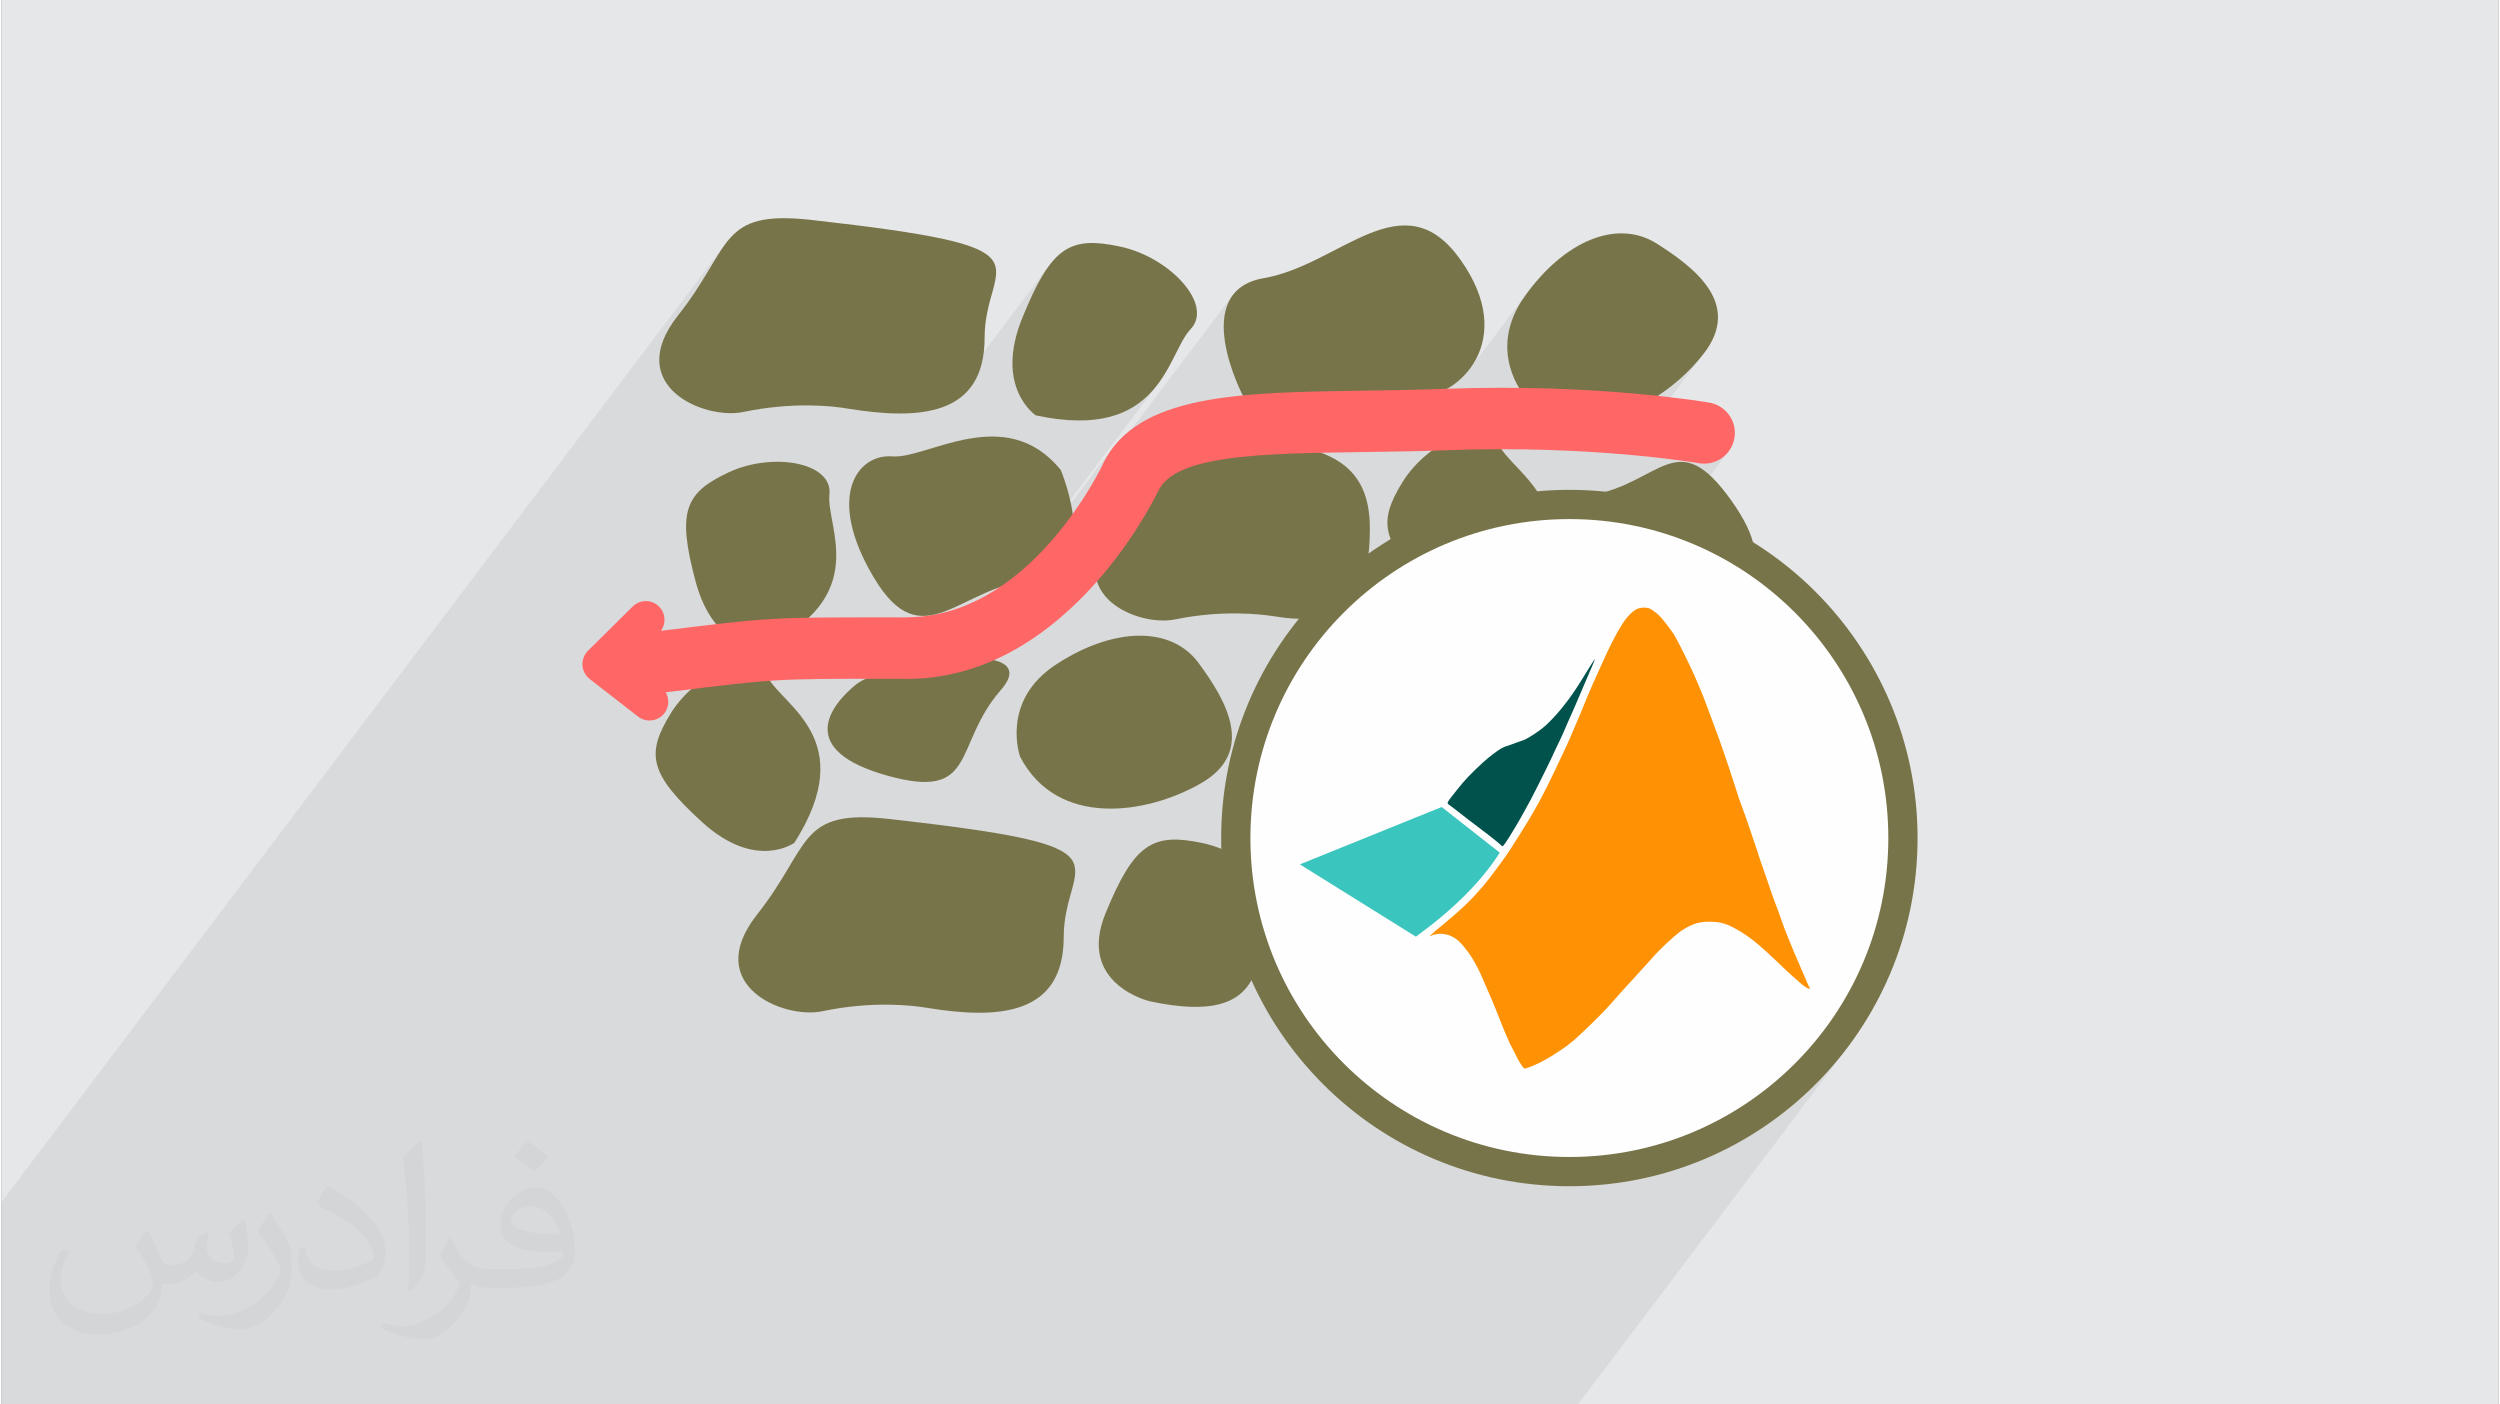 <?xml version="1.0" encoding="UTF-8"?>
<!DOCTYPE svg PUBLIC "-//W3C//DTD SVG 1.0//EN" "http://www.w3.org/TR/2001/REC-SVG-20010904/DTD/svg10.dtd">
<!-- Creator: CorelDRAW 2017 -->
<svg xmlns="http://www.w3.org/2000/svg" xml:space="preserve" width="356px" height="200px" version="1.0" style="shape-rendering:geometricPrecision; text-rendering:geometricPrecision; image-rendering:optimizeQuality; fill-rule:evenodd; clip-rule:evenodd"
viewBox="0 0 35600 20025"
 xmlns:xlink="http://www.w3.org/1999/xlink">
 <rect x="0" y="0" width="35600" height="20025" fill="#808080" stroke="none"/>
 <defs>
  <style type="text/css">
   <![CDATA[
    .fil5 {fill:#FEFEFE}
    .fil8 {fill:#00524C}
    .fil7 {fill:#3AC5BE}
    .fil3 {fill:#78744A}
    .fil0 {fill:#E6E7E8}
    .fil9 {fill:#FE9204}
    .fil6 {fill:#78744A;fill-rule:nonzero}
    .fil4 {fill:#FF6666;fill-rule:nonzero}
    .fil1 {fill:#373435;fill-opacity:0.031}
    .fil2 {fill:#373435;fill-opacity:0.078}
   ]]>
  </style>
 </defs>
 <g id="Layer_x0020_1">
  <g id="_1612452075264">
   <path class="fil0" d="M0 0l35600 0 0 20025 -35600 0 0 -20025z"/>
   <path class="fil1" d="M2082 17547c68,103 112,202 155,312 32,64 49,183 199,183 44,0 107,-14 163,-45 63,-33 111,-83 136,-159l60 -202 146 -72 10 10c-20,75 -25,149 -25,206 0,169 146,233 262,233 68,0 129,-33 129,-95 0,-80 -34,-216 -78,-338 68,-68 136,-136 214,-191l12 6c33,144 53,286 53,381 0,93 -41,196 -75,264 -70,132 -194,237 -344,237 -114,0 -241,-57 -328,-163l-5 0c-82,102 -208,194 -412,194l-63 0c-10,134 -39,229 -83,314 -121,237 -480,404 -818,404 -470,0 -706,-272 -706,-633 0,-223 73,-431 185,-578l92 38c-70,134 -116,261 -116,385 0,338 274,499 592,499 293,0 657,-186 723,-404 -25,-237 -114,-349 -250,-565 41,-72 94,-144 160,-221l12 0 0 0 0 0 0 0 0 0 0 0 0 0 0 0zm5421 -1274c99,62 196,136 291,220 -53,75 -119,143 -201,203 -95,-77 -190,-143 -287,-213 66,-74 131,-146 197,-210l0 0 0 0 0 0 0 0 0 0 0 0 0 0zm51 926c-160,0 -291,105 -291,183 0,167 320,219 702,217 -47,-196 -215,-400 -411,-400l0 0zm-359 895c208,0 390,-6 529,-41 155,-40 286,-118 286,-172 0,-14 0,-31 -5,-45 -87,8 -187,8 -274,8 -281,0 -498,-64 -582,-222 -22,-44 -37,-93 -37,-149 0,-153 66,-303 182,-406 97,-85 204,-138 313,-138 197,0 354,158 464,408 60,136 102,293 102,491 0,132 -37,243 -119,326 -153,148 -435,204 -867,204l-196 0 0 0 -51 0c-107,0 -184,-19 -245,-66l-10 0c3,25 5,49 5,72 0,97 -32,221 -97,320 -192,286 -400,410 -580,410 -182,0 -405,-70 -606,-161l36 -70c65,27 155,45 278,45 326,0 752,-313 806,-618 -12,-25 -33,-58 -65,-93 -95,-113 -155,-208 -211,-307 48,-95 92,-171 133,-240l17 -2c139,283 265,446 546,446l44 0 0 0 204 0 0 0 0 0 0 0 0 0 0 0 0 0 0 0zm-1408 299c24,-130 27,-276 27,-413l0 -202c0,-377 -49,-926 -88,-1282 68,-75 163,-161 238,-219l22 6c51,450 63,971 63,1452 0,126 -5,249 -18,340 -6,114 -72,200 -213,332l-31 -14 0 0 0 0 0 0 0 0 0 0 0 0 0 0zm-1449 -596c7,177 94,317 398,317 189,0 349,-49 526,-134 32,-14 49,-33 49,-49 0,-111 -85,-258 -228,-392 -139,-126 -323,-237 -495,-311 -59,-24 -78,-52 -78,-77 0,-51 68,-158 124,-235l19 -2c197,103 418,256 580,427 148,157 240,316 240,489 0,128 -37,249 -102,361 -215,109 -446,192 -674,192 -277,0 -466,-129 -466,-435 0,-34 0,-85 13,-150l94 0 0 0 0 0 0 0 0 0 0 0 0 -1 0 0zm-501 -503l173 278c63,103 121,215 121,392l0 227c0,183 -117,379 -306,573 -148,132 -279,188 -400,188 -180,0 -386,-56 -624,-159l27 -70c75,20 162,37 269,37 342,-2 692,-252 851,-557 20,-35 28,-68 28,-91 0,-35 -20,-74 -34,-109 -88,-165 -185,-315 -293,-454 57,-88 113,-173 174,-257l14 2 0 0 0 0 0 0 0 0 0 0 0 0 0 0z"/>
   <path class="fil2" d="M24645 6407l-780 1032 124 42 216 85 211 96 205 105 199 114 193 124 186 133 180 141 172 149 166 158 157 165 149 172 142 180 132 187 124 193 115 199 105 205 95 211 85 215 75 222 64 225 53 230 42 234 30 238 18 242 7 245 -7 245 -18 241 -30 238 -42 234 -53 230 -64 226 -75 221 -85 216 -95 211 -105 205 -115 199 -124 193 -132 186 -874 1156 33 -23 188 -147 180 -156 172 -165 164 -172 157 -180 147 -188 -3857 5106 -60 0 -202 0 -261 0 -55 0 -593 0 -9 0 -98 0 -198 0 -328 0 -140 0 -205 0 -81 0 -161 0 -81 0 -123 0 -192 0 -30 0 -217 0 -258 0 -254 0 -333 0 -195 0 -155 0 -169 0 -111 0 -219 0 -389 0 -24 0 -317 0 -53 0 -276 0 -80 0 -214 0 -82 0 -348 0 -190 0 -230 0 -16 0 -40 0 -22 0 -4 0 -33 0 -6 0 -6 0 -23 0 0 0 0 0 -28 0 -26 0 -12 0 -4 0 -5 0 -32 0 -11 0 -38 0 -55 0 -42 0 -7 0 -42 0 -49 0 -19 0 -43 0 -46 0 -28 0 -48 0 -28 0 -51 0 -22 0 -11 0 0 0 -11 0 -3 0 -28 0 0 0 -7 0 -1 0 -9 0 -28 0 -62 0 -59 0 -68 0 -53 0 0 0 -10 0 -51 0 0 0 -46 0 -13 0 -35 0 -58 0 -54 0 -20 0 -4 0 -30 0 0 0 -33 0 -782 0 -24 0 -33 0 0 0 -29 0 -11 0 -28 0 -3 0 -203 0 -258 0 -8 0 -661 0 -145 0 -174 0 -42 0 -375 0 -434 0 -222 0 -44 0 -35 0 -32 0 -64 0 -6 0 -10 0 -28 0 -77 0 -45 0 -15 0 -237 0 -7 0 -2 0 -249 0 0 0 -2 0 -115 0 -279 0 -209 0 -250 0 -648 0 -734 0 -77 0 -509 0 -119 0 -65 0 -12 0 -121 0 -89 0 -6 0 -136 0 -1 0 -94 0 -219 0 -240 0 -46 0 -128 0 -76 0 -28 0 -8 0 -29 0 -44 0 -2 0 0 0 -97 0 -28 0 -2 0 -114 0 -164 0 -1 0 -239 0 -423 0 -1 0 -58 0 -277 0 -371 0 -189 0 -311 0 -160 0 -201 0 -14 0 -150 0 -26 0 -495 0 -78 0 -7 0 -84 0 -113 0 -94 0 -132 0 -322 0 -315 0 -460 0 -42 0 -286 0 -138 0 -103 0 0 -151 0 -2609 0 -1 0 -125 10312 -13650 -74 108 -75 121 -80 134 -89 145 -101 158 -116 168 -142 188 -119 174 -83 169 -45 157 -10 145 20 132 48 119 70 107 90 93 105 81 118 67 125 54 131 41 131 27 128 13 121 -1 111 -15 131 -25 128 -21 123 -16 120 -13 115 -9 110 -6 106 -2 99 -1 94 2 88 4 82 5 74 6 68 7 60 7 52 8 44 7 189 28 185 22 181 14 176 5 169 -4 160 -17 152 -28 128 -39 1509 -1997 -71 106 -70 124 -71 140 -73 160 -75 178 -66 182 -45 167 -26 154 -9 140 6 128 17 115 27 102 34 91 39 78 41 67 41 56 40 45 35 35 27 24 19 15 6 4 318 54 279 20 245 -12 214 -40 185 -63 111 -59 795 -1052 60 -76 -850 1126 43 -23 136 -99 116 -112 99 -121 -2174 2877 4 -1 51 -13 1432 -1895 -103 175 -10 24 -30 59 -33 61 1936 -2562 -74 117 -46 131 -21 141 -1 148 16 149 29 147 37 141 43 130 43 116 41 97 34 75 23 48 8 16 174 156 177 116 179 80 179 48 180 20 179 -4 176 -22 173 -38 168 -49 163 -56 156 -58 148 -57 139 -52 129 -42 117 -27 105 -10 101 -9 107 -27 108 -44 107 -61 104 -77 96 -92 87 -107 -907 1201 1 0 1776 -2351 -107 142 -92 145 -68 141 -47 136 -28 130 -12 124 2 117 14 110 22 101 29 91 33 82 35 72 34 60 30 47 25 35 17 22 6 7 165 124 169 94 174 65 175 38 178 14 177 -8 176 -30 174 -48 170 -66 165 -81 160 -94 152 -105 144 -115 134 -123 123 -128 111 -133 -1082 1432 227 22 202 21 174 21 146 19 116 16 85 13 53 8 18 3 89 6 85 -12 80 -28 73 -42 64 -55 52 -67zm-13096 -3271l0 0z"/>
   <g>
    <path class="fil3" d="M11549 3136c3584,404 2467,558 2467,1680 0,1122 -935,1175 -1946,1011 -213,-38 -787,-101 -1494,47 -558,117 -1718,-372 -936,-1371 787,-989 574,-1516 1909,-1367l0 0z"/>
    <path class="fil3" d="M12676 11679c3584,404 2468,559 2468,1680 0,1123 -936,1176 -1946,1011 -213,-37 -787,-101 -1495,48 -558,117 -1717,-373 -936,-1372 787,-995 575,-1521 1909,-1367z"/>
    <path class="fil3" d="M17654 6236c1074,122 1855,234 1855,1298 0,1063 -398,1409 -1356,1254 -202,-31 -744,-95 -1419,43 -532,112 -1633,-356 -888,-1297 744,-947 547,-1447 1808,-1298l0 0z"/>
    <path class="fil3" d="M14745 5922c0,0 -601,-398 -186,-1403 409,-1005 675,-1154 1382,-1005 713,148 1346,829 1011,1180 -335,351 -410,1617 -2207,1228z"/>
    <path class="fil3" d="M16367 14275c0,0 -1037,-245 -628,-1250 410,-1005 676,-1154 1383,-1005 707,149 1345,830 1010,1181 -335,351 32,1462 -1765,1074z"/>
    <path class="fil3" d="M18302 11522c0,0 -601,-399 -186,-1404 410,-1005 676,-1154 1383,-1005 712,149 1345,829 1010,1180 -335,351 -415,1617 -2207,1229l0 0z"/>
    <path class="fil3" d="M10842 9240c0,0 -681,43 -947,-951 -266,-995 -154,-1261 468,-1553 622,-293 1489,-149 1441,314 -53,457 617,1457 -962,2190l0 0z"/>
    <path class="fil3" d="M21737 8719c0,0 -547,404 -1313,-292 -760,-691 -808,-973 -447,-1558 367,-585 1176,-931 1378,-516 212,415 1313,893 382,2366z"/>
    <path class="fil3" d="M11304 12016c0,0 -547,404 -1313,-292 -760,-692 -808,-973 -447,-1558 367,-585 1176,-931 1378,-516 212,415 1318,893 382,2366z"/>
    <path class="fil3" d="M17701 5646c0,0 -787,-1494 298,-1681 1085,-186 1984,-1419 2803,-260 824,1159 -38,1946 -559,1946 -526,-5 -1627,941 -2542,-5z"/>
    <path class="fil3" d="M21030 11272c0,0 -787,-1494 298,-1681 1085,-186 1983,-1419 2802,-260 825,1159 -37,1946 -558,1946 -521,0 -1627,947 -2542,-5l0 0z"/>
    <path class="fil3" d="M15101 6699c0,0 628,1473 -409,1568 -1037,96 -1564,1128 -2255,-32 -691,-1159 -234,-1765 261,-1728 494,43 1611,-776 2403,192z"/>
    <path class="fil3" d="M25093 12580c0,0 627,1473 -410,1569 -1037,95 -1563,1127 -2254,-32 -692,-1160 -234,-1766 260,-1729 495,38 1606,-776 2404,192z"/>
    <path class="fil3" d="M22641 7066c1027,-176 1239,-1027 2021,69 782,1100 16,1292 -478,1292 -495,0 -2569,-1186 -1543,-1361l0 0z"/>
    <path class="fil3" d="M14245 9841c-686,787 -319,1580 -1616,1218 -1298,-362 -825,-994 -442,-1303 388,-313 2744,-696 2058,85z"/>
    <path class="fil3" d="M21716 5646c0,0 -558,-638 0,-1420 559,-787 1308,-1106 1872,-760 558,351 1234,872 675,1584 -558,713 -1685,1340 -2547,596z"/>
    <path class="fil3" d="M18818 14041c0,0 -558,-639 0,-1420 558,-787 1308,-1106 1872,-761 558,351 1234,872 675,1585 -569,707 -1691,1340 -2547,596l0 0z"/>
    <path class="fil3" d="M14522 10788c0,0 -288,-798 521,-1319 808,-526 1627,-548 2020,-21 394,532 825,1265 43,1717 -782,452 -2058,639 -2584,-377z"/>
    <path class="fil4" d="M8998 8648c105,-104 273,-104 377,1 94,94 102,241 26,345l66 -8c721,-89 1090,-135 1499,-159 402,-25 828,-25 1701,-25l238 1 0 -2c1686,0 2688,-1959 2791,-2169l10 -24c485,-992 1950,-1013 3718,-1038 370,-6 754,-11 1160,-26 2159,-82 3758,195 3762,196 239,40 401,266 361,504 -40,239 -266,401 -505,361 -4,-1 -1523,-264 -3587,-186 -393,15 -795,21 -1180,26 -1472,21 -2690,38 -2939,548l-11 20c-134,274 -1373,2667 -3580,2667l0 -2 -238 0c-838,0 -1247,0 -1649,24 -357,22 -725,67 -1445,156l-104 13c54,91 50,210 -19,299 -91,116 -258,137 -375,47l-691 -537 1 0c-9,-7 -17,-15 -26,-23 -103,-104 -103,-273 1,-377l638 -632z"/>
    <circle class="fil5" cx="22354" cy="11949" r="4756"/>
    <path class="fil6" d="M22354 6984c1370,0 2612,556 3510,1454 898,899 1454,2140 1454,3511 0,1371 -556,2612 -1454,3510 -898,899 -2140,1454 -3510,1454 -1371,0 -2613,-555 -3511,-1454 -898,-898 -1454,-2139 -1454,-3510 0,-1371 556,-2612 1454,-3511 898,-898 2140,-1454 3511,-1454zm3215 1749c-823,-823 -1960,-1332 -3215,-1332 -1256,0 -2393,509 -3216,1332 -823,823 -1332,1960 -1332,3216 0,1256 509,2393 1332,3215 823,823 1960,1332 3216,1332 1255,0 2392,-509 3215,-1332 823,-822 1332,-1959 1332,-3215 0,-1256 -509,-2393 -1332,-3216z"/>
    <g>
     <path class="fil7" d="M20533 11506l828 651c-254,402 -652,802 -1196,1198l-1654 -1031 2022 -818 0 0z"/>
     <path class="fil8" d="M21438 12024c32,-46 91,-141 138,-220 48,-80 85,-144 121,-210 36,-64 72,-130 106,-194 34,-65 66,-130 103,-201 35,-72 75,-150 106,-213 31,-62 52,-108 77,-158 24,-52 51,-109 78,-168 29,-57 56,-115 84,-176 26,-60 53,-123 85,-195 32,-74 69,-155 104,-235 35,-79 68,-156 99,-232 32,-76 64,-149 96,-224 32,-74 66,-150 77,-182 11,-30 -1,-16 -41,48 -40,63 -107,175 -160,258 -52,82 -88,137 -122,185 -34,49 -66,91 -102,137 -35,45 -74,94 -121,146 -46,52 -99,106 -141,145 -41,38 -72,61 -111,89 -39,28 -87,60 -125,82 -38,24 -66,38 -97,50 -29,11 -59,21 -91,31 -30,11 -61,22 -86,32 -27,9 -48,15 -70,23 -21,8 -44,18 -71,34 -29,17 -61,40 -102,71 -41,30 -90,69 -153,126 -64,58 -143,135 -203,197 -60,63 -101,113 -143,164 -42,52 -85,107 -112,142 -25,34 -35,48 -40,60 -5,10 -5,19 7,31 13,11 39,28 86,64 45,35 113,87 199,155 88,66 195,147 278,211 82,64 139,110 168,135 30,26 32,29 34,31 1,1 1,0 4,1 2,2 9,5 41,-41l0 0 0 1z"/>
     <path class="fil9" d="M20368 13348c7,-1 25,-11 43,-19 19,-6 37,-10 56,-12 20,-3 40,-4 63,-3 23,2 50,6 73,11 24,5 46,12 68,23 22,10 44,23 66,39 21,15 40,31 58,49 18,19 36,39 55,63 20,24 41,51 62,79 20,27 38,55 60,90 22,36 47,80 71,126 24,45 46,94 83,179 38,85 91,208 132,305 40,97 67,168 96,238 27,72 56,141 81,201 24,59 45,108 68,158 25,50 53,102 76,147 24,47 44,87 64,121 20,34 40,62 53,77 14,14 19,16 37,13 18,-5 46,-15 91,-33 44,-19 105,-45 182,-88 77,-43 171,-102 241,-150 69,-48 116,-84 161,-122 45,-39 87,-78 154,-141 65,-62 154,-146 225,-220 73,-72 127,-133 189,-202 61,-69 127,-145 177,-199 49,-55 80,-89 138,-150 57,-63 141,-155 197,-217 56,-62 84,-96 141,-154 57,-57 145,-141 209,-197 66,-57 108,-88 148,-112 40,-25 77,-45 112,-59 34,-16 67,-25 100,-33 33,-7 67,-12 111,-14 44,-2 96,-1 142,4 46,6 85,14 123,27 38,13 76,29 127,57 52,26 117,65 179,108 63,43 121,90 167,129 47,40 82,72 120,106 37,34 77,70 128,119 50,47 111,107 165,158 54,51 103,92 136,121 33,30 52,47 73,64 21,17 43,33 62,44 18,11 32,17 41,20 9,3 12,3 8,-11 -6,-14 -20,-41 -37,-80 -18,-40 -39,-92 -72,-167 -31,-75 -75,-173 -119,-277 -42,-102 -86,-210 -121,-297 -33,-87 -56,-155 -77,-217 -23,-62 -45,-118 -68,-181 -24,-63 -49,-134 -71,-200 -23,-65 -42,-125 -68,-198 -25,-73 -55,-158 -81,-233 -24,-76 -44,-139 -77,-234 -31,-95 -74,-220 -103,-304 -30,-85 -46,-129 -63,-176 -16,-46 -34,-93 -51,-138 -15,-44 -27,-83 -50,-157 -24,-73 -58,-180 -100,-305 -41,-124 -90,-264 -129,-375 -40,-110 -69,-191 -104,-282 -34,-93 -73,-194 -109,-291 -37,-96 -73,-186 -134,-322 -60,-137 -149,-319 -208,-435 -59,-116 -88,-166 -123,-216 -35,-51 -76,-102 -106,-141 -31,-38 -53,-64 -76,-87 -23,-22 -47,-40 -68,-56 -22,-15 -40,-29 -59,-39 -20,-9 -39,-15 -64,-16 -26,-2 -57,0 -83,5 -26,5 -47,14 -69,29 -23,15 -48,36 -74,61 -24,25 -49,53 -75,89 -25,37 -54,80 -86,136 -32,57 -69,125 -104,196 -36,71 -70,143 -100,210 -30,66 -56,125 -86,190 -30,65 -62,135 -90,200 -28,65 -54,125 -76,178 -21,55 -40,101 -62,154 -21,52 -46,109 -77,182 -31,72 -67,159 -101,236 -34,77 -64,144 -98,214 -33,70 -68,145 -105,222 -36,77 -75,157 -111,230 -38,74 -72,141 -114,220 -42,78 -93,168 -168,293 -75,124 -176,283 -238,379 -62,96 -85,129 -130,190 -45,62 -111,152 -171,230 -59,77 -113,142 -180,216 -68,76 -150,160 -265,264 -115,103 -265,225 -341,289 -75,66 -79,72 -70,71l0 0 0 0z"/>
    </g>
   </g>
  </g>
 </g>
</svg>
